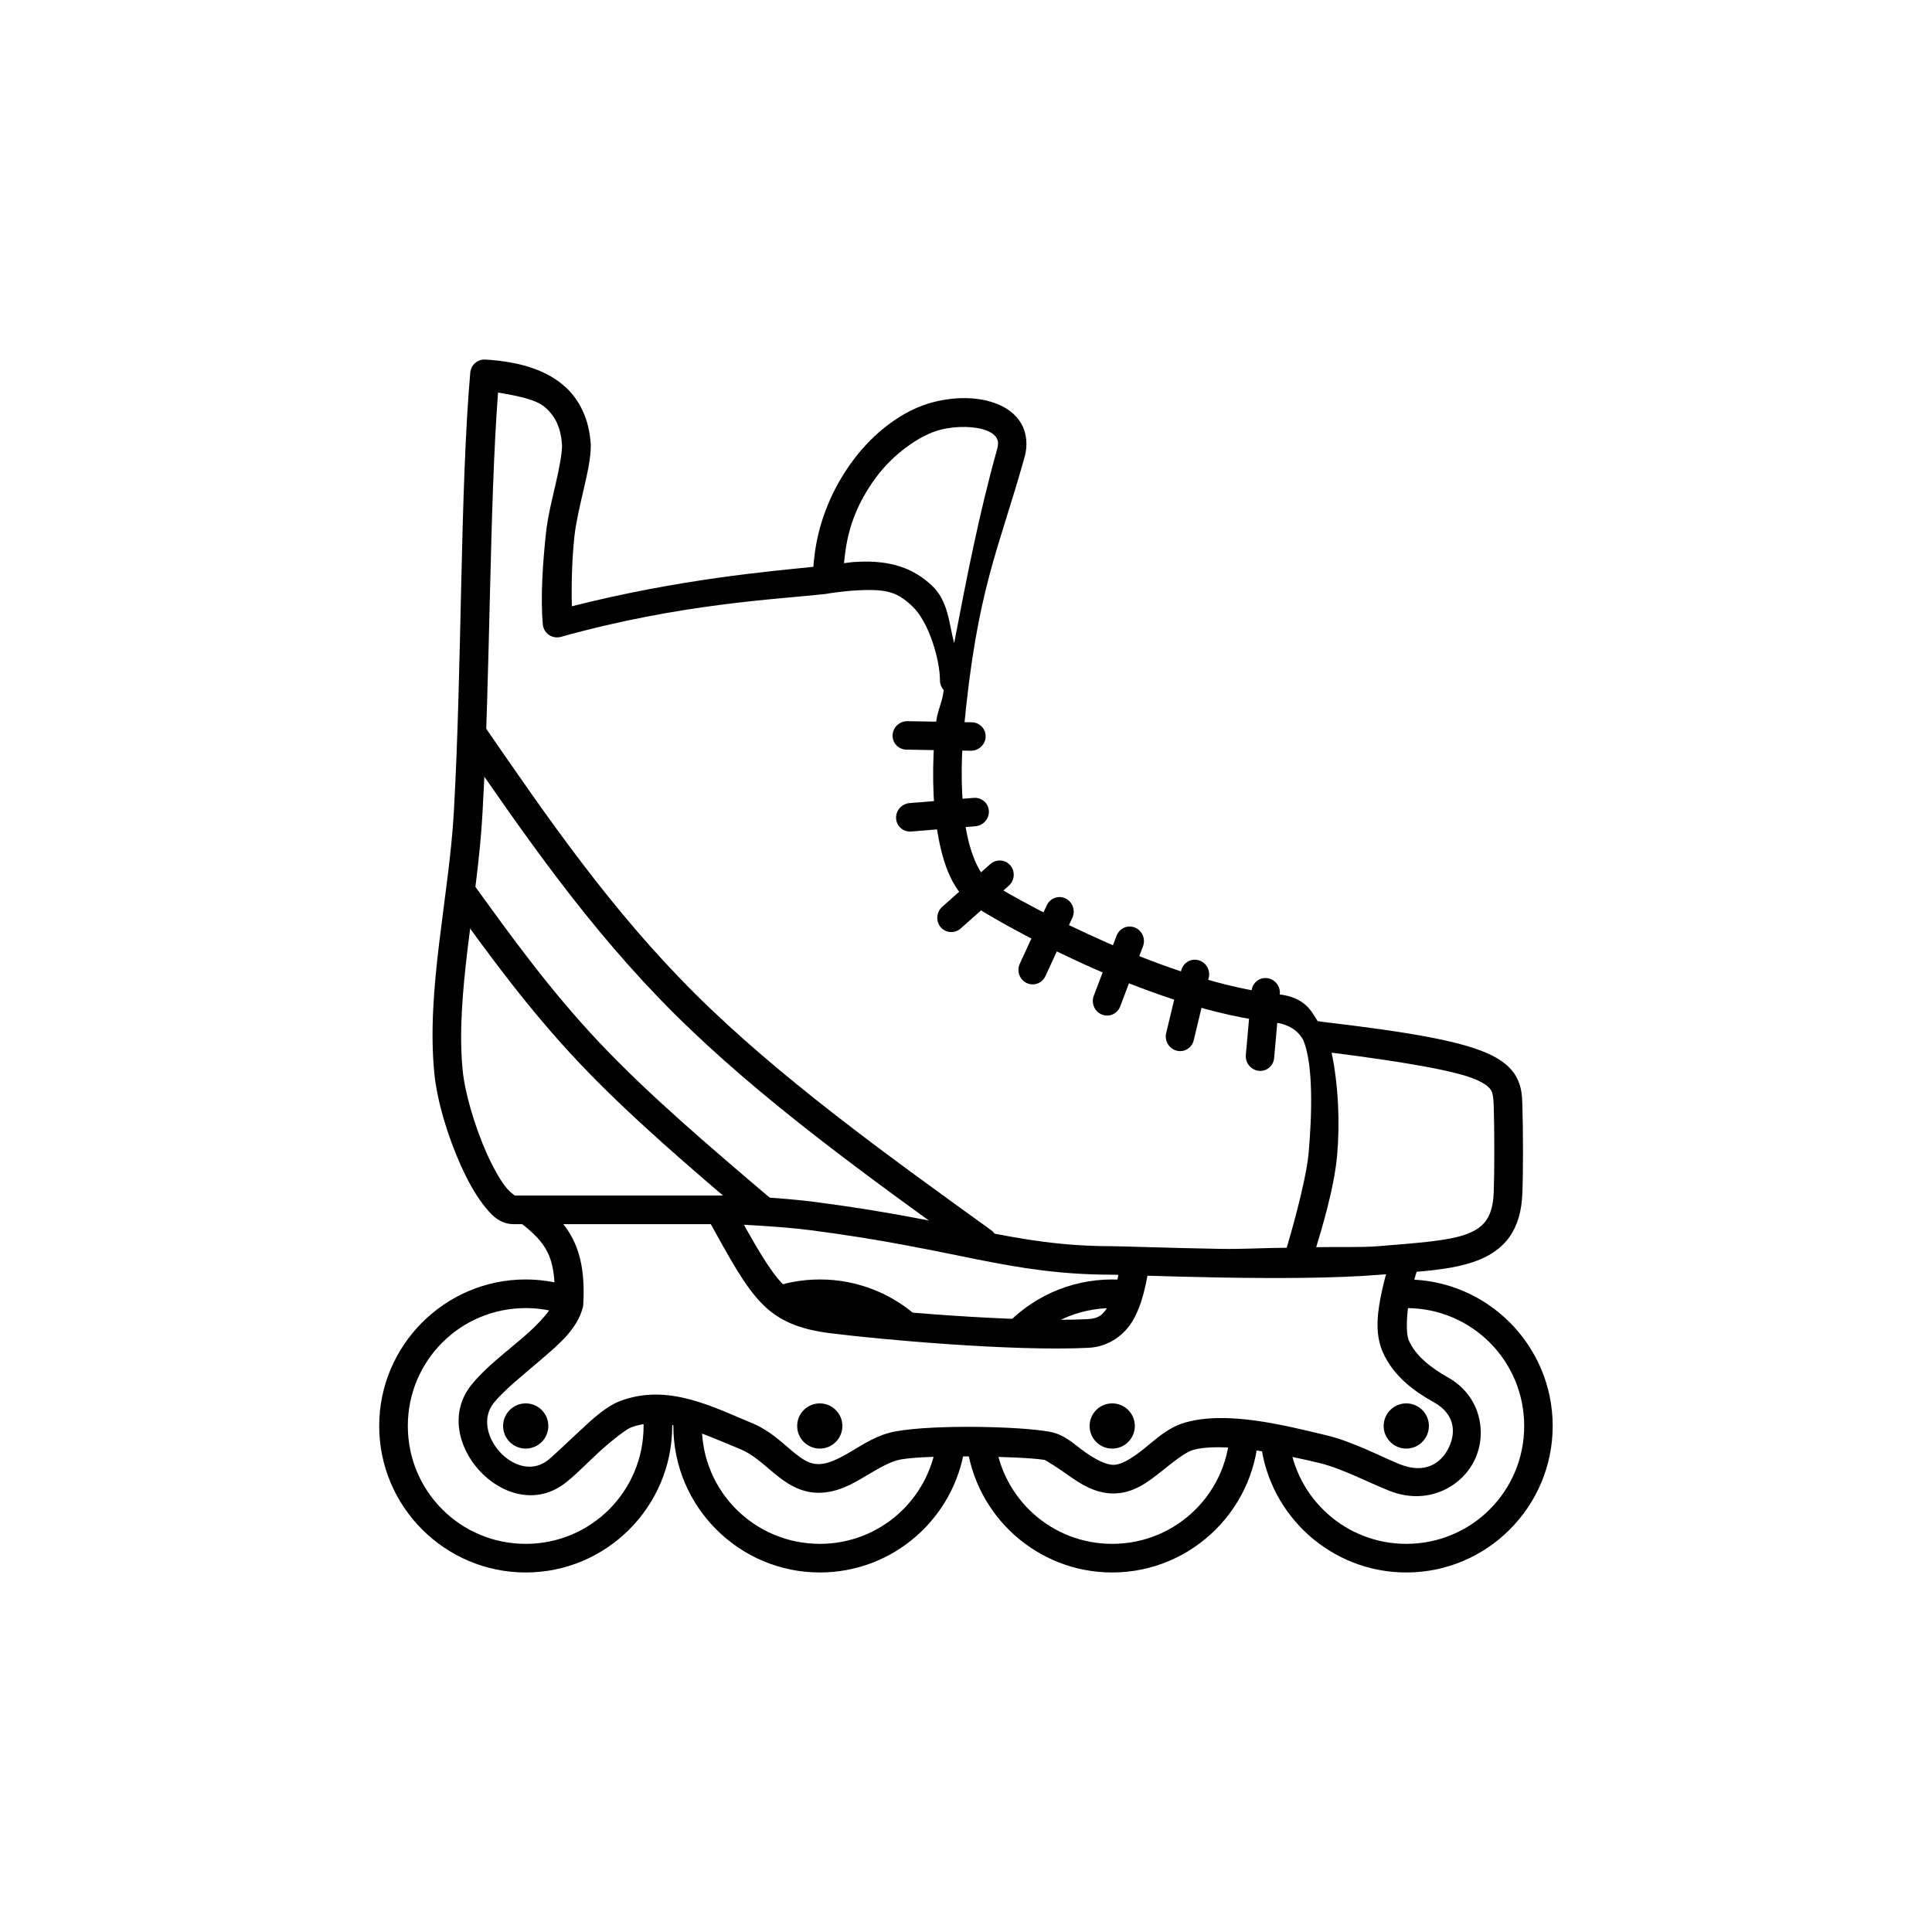 <?xml version="1.0" encoding="UTF-8"?>
<!-- Uploaded to: ICON Repo, www.svgrepo.com, Generator: ICON Repo Mixer Tools -->
<svg fill="#000000" width="800px" height="800px" version="1.1" viewBox="144 144 512 512" xmlns="http://www.w3.org/2000/svg">
 <g>
  <path d="m272.64 239.29c-2.055-0.133-3.84 1.406-4.016 3.457-2.727 31.34-2.172 77.934-4.352 116.48-1.266 22.398-7.367 47.02-5.168 69.211 0.723 7.324 3.508 16.602 7.027 24.434 1.762 3.914 3.691 7.434 5.801 10.191 2.113 2.758 4.375 5.356 8.258 5.356h57.125c3.121 0.082 14.074 0.641 21.496 1.598 39.016 5.035 52.398 11.73 79.738 11.789 2.414 0.004 14.57 0.5 28.711 0.746 14.137 0.242 30.508 0.258 42.582-0.746 10.273-0.855 18.75-1.137 25.586-3.719 3.418-1.289 6.504-3.297 8.629-6.32 2.125-3.027 3.203-6.871 3.383-11.418 0.227-5.672 0.219-16.68 0-23.656-0.066-2.18-0.18-4.75-1.598-7.324-1.418-2.574-4.004-4.629-7.699-6.25-7.297-3.199-20.074-5.566-44.105-8.367-0.043-0.004-0.031-0.031-0.074-0.035-0.16-0.035-0.324-0.062-0.484-0.074-0.098-0.02-0.199-0.031-0.297-0.039-1.539-2.348-3.059-6.324-10.562-7.141-28.84-3.137-66.215-23.312-76.02-29.453-2.715-1.703-5.379-7.082-6.656-14.617-1.277-7.535-1.379-16.898-0.559-25.699 3.527-37.766 9.188-47.688 16.141-72.559 0.887-3.172 0.566-6.379-0.891-8.887-1.461-2.512-3.789-4.156-6.324-5.172-5.066-2.031-11.211-1.973-16.922-0.52-8.281 2.102-15.891 8.25-21.086 15.137-9.852 13.055-10.488 25.59-10.75 28.523-11.367 1.172-35.418 3.203-64.004 10.453-0.141-5.688 0.008-12.234 0.668-18.449 0.395-3.668 1.434-8.066 2.418-12.348 0.988-4.277 1.973-8.383 1.934-12.121-0.008-0.062-0.023-0.125-0.035-0.188-0.379-6.023-2.66-11.676-7.402-15.621-4.738-3.945-11.516-6.117-20.492-6.656zm3.348 8.738c5.062 0.852 9.957 1.832 12.273 3.758 3.016 2.512 4.387 5.719 4.688 10.191 0 2.219-0.719 6.031-1.676 10.188-0.973 4.223-2.133 8.82-2.602 13.242-0.84 7.852-1.453 16.961-0.82 24.062 0.102 1.121 0.695 2.141 1.621 2.781 0.93 0.637 2.094 0.832 3.176 0.527 31.75-8.875 57.457-9.957 69.922-11.344 0.086-0.008 0.172-0.02 0.258-0.035 0 0 3.922-0.73 8.777-0.969 7.812-0.383 10.395 0.695 14.168 4.242 4.481 4.207 7.328 14.355 7.328 19.637 0 0.949 0.359 1.867 1.004 2.566-0.574 4.336-1.738 4.859-2.231 10.113-0.871 9.32-0.844 19.184 0.594 27.672s4.062 15.953 10.117 19.746c10.695 6.703 47.703 27.145 79.215 30.57 6.074 0.664 7.668 4.871 7.699 4.949 2.543 6.473 2.215 19.316 1.301 29.641-0.691 7.82-5.25 23.215-5.801 25.102-6.188 0.039-11.715 0.402-17.629 0.297-14.035-0.242-25.574-0.699-28.82-0.707-26.09-0.055-39.137-6.637-78.773-11.75-8.012-1.035-18.887-1.582-22.352-1.676h-0.109-57.125c0.637 0-0.688-0.324-2.231-2.34-1.543-2.016-3.312-5.144-4.91-8.703-3.199-7.117-5.844-16.121-6.434-22.094-2-20.207 3.918-44.605 5.242-68.02 2.117-37.418 1.809-81.074 4.129-111.65zm117.26 9.855c4.367-1.109 9.375-0.922 12.238 0.227 1.43 0.57 2.223 1.281 2.602 1.934 0.379 0.648 0.613 1.391 0.148 3.047-4.731 16.922-7.977 33.609-11.379 51.363-1.418-5.484-1.559-11.195-5.914-15.285-4.844-4.551-10.785-6.727-19.711-6.285-1.969 0.094-2.035 0.195-3.57 0.371 0.473-3.844 0.934-12.73 8.703-23.023 4.289-5.684 11.117-10.883 16.883-12.348zm103.65 165.09c19.812 2.5 33.176 4.902 38.195 7.106 2.793 1.223 3.66 2.16 4.09 2.938 0.43 0.777 0.605 1.895 0.668 3.906 0.211 6.719 0.207 17.867 0 23.133-0.141 3.551-0.906 5.797-2.008 7.363-1.098 1.566-2.648 2.684-5.094 3.606-4.891 1.848-13.129 2.371-23.543 3.234-4.508 0.375-10.844 0.137-16.402 0.262 1.145-3.805 4.75-15.348 5.543-24.285 0.77-8.676 0.352-18.57-1.449-27.262z"/>
  <path d="m283.32 483.07c-21.395 0-38.828 17.434-38.828 38.828 0 21.395 17.434 38.824 38.828 38.824 21.395 0 38.824-17.43 38.824-38.824 0-1.555-0.078-3.102-0.258-4.613l-7.551 0.895c0.145 1.215 0.223 2.461 0.223 3.719 0 17.297-13.941 31.238-31.238 31.238-17.301 0-31.242-13.941-31.242-31.238 0-17.301 13.941-31.242 31.242-31.242 3.461 0 6.789 0.566 9.891 1.602l2.383-7.18c-3.863-1.289-7.992-2.008-12.273-2.008z"/>
  <path d="m361.27 483.07c-4.836 0-9.516 0.906-13.797 2.527l2.715 7.066c3.441-1.305 7.172-2.008 11.082-2.008 8.188 0 15.594 3.125 21.164 8.258l5.129-5.578c-6.91-6.371-16.168-10.266-26.293-10.266zm-38.602 34.512c-0.16 1.426-0.223 2.852-0.223 4.316 0 21.395 17.43 38.824 38.824 38.824 19.539 0 35.758-14.512 38.418-33.359l-7.512-1.039c-2.141 15.164-15.105 26.812-30.906 26.812-17.297 0-31.277-13.941-31.277-31.238 0-1.184 0.098-2.352 0.223-3.496z"/>
  <path d="m438.74 483.07c-11.367 0-21.652 4.906-28.746 12.719l5.613 5.094c5.719-6.293 13.941-10.227 23.133-10.227 0.898 0 1.805 0.039 2.68 0.113l0.629-7.551c-1.09-0.094-2.199-0.148-3.309-0.148zm31.242 38.828c0 17.297-13.941 31.238-31.242 31.238-16.07 0-29.219-12.043-31.016-27.594l-7.551 0.855c2.231 19.312 18.691 34.324 38.566 34.324 21.395 0 38.828-17.43 38.828-38.824z"/>
  <path d="m516.69 483.07v7.586c17.297 0 31.238 13.941 31.238 31.242 0 17.297-13.941 31.238-31.238 31.238-16.055 0-29.238-12.027-31.055-27.559l-7.512 0.855c2.254 19.289 18.711 34.289 38.566 34.289 21.395 0 38.789-17.43 38.789-38.824 0-21.395-17.395-38.828-38.789-38.828z"/>
  <path d="m283.99 461.31c-1.043 0.098-2 0.625-2.641 1.453-1.293 1.641-1.012 4.023 0.633 5.316 3.273 2.57 5.566 4.734 7.066 7.66 1.441 2.816 2.18 6.824 1.895 13.02-0.652 2.109-3.918 5.887-8.367 9.707-4.551 3.902-9.902 7.91-13.609 12.496-11.707 14.465 9.105 37.395 24.359 26.402 2.672-1.922 5.852-5.262 9.332-8.477 3.484-3.219 7.438-6.203 8.594-6.621 8.879-3.207 18.191 1.336 29.082 5.84 3.098 1.277 5.719 3.742 8.777 6.285 3.059 2.539 6.91 5.305 12.086 5.207 4.902-0.094 8.836-2.426 12.273-4.465 3.438-2.035 6.473-3.852 9.188-4.352 7.481-1.379 33.016-0.816 38.121 0.113 0.352 0.062 3.195 1.84 6.32 4.051 3.125 2.215 7.023 4.828 11.977 4.836 5.289 0.012 9.262-3.109 12.645-5.801 3.379-2.691 6.414-5.148 8.48-5.727 7.348-2.066 21.988 0.703 33.434 3.457 5.918 1.426 12.758 5.047 18.559 7.363 9.824 3.926 18.934-0.789 22.5-7.957 3.562-7.168 1.781-17.215-7.031-22.129-4.055-2.262-8.48-5.531-10.301-9.746-0.852-1.977-0.652-7.254 0.297-11.676 0.953-4.422 2.269-7.996 2.269-7.996 0.352-0.941 0.312-1.984-0.105-2.898-0.418-0.914-1.184-1.625-2.125-1.973-0.941-0.352-1.984-0.312-2.898 0.105-0.914 0.418-1.625 1.184-1.973 2.125 0 0-1.492 4.027-2.566 9.039-1.078 5.008-2.125 10.984 0.148 16.25 2.934 6.797 8.945 10.809 13.574 13.391 5.606 3.125 5.941 8.023 3.906 12.121-2.039 4.102-6.262 6.969-12.906 4.316-5.082-2.031-12.199-5.926-19.562-7.699-11.57-2.785-26.297-6.469-37.266-3.383-4.668 1.312-7.992 4.582-11.156 7.102-3.164 2.519-5.891 4.133-7.887 4.129-2.078-0.004-4.801-1.422-7.621-3.422-2.824-2-5.285-4.613-9.375-5.356-7.938-1.441-30.648-1.949-40.836-0.074-4.691 0.863-8.383 3.328-11.676 5.281-3.293 1.953-6.09 3.336-8.555 3.383-2.496 0.047-4.367-1.184-7.102-3.457-2.738-2.273-5.965-5.477-10.711-7.438-10.516-4.348-22.086-10.453-34.551-5.953-4.078 1.473-7.527 4.793-11.156 8.145-3.633 3.356-7.231 6.879-8.629 7.887-8.387 6.043-20.359-7.602-14.023-15.434 2.773-3.426 7.848-7.445 12.609-11.531 4.762-4.086 9.488-8.07 10.973-13.758 0.059-0.246 0.098-0.496 0.109-0.746 0.441-7.5-0.531-13.039-2.789-17.441-2.254-4.402-5.594-7.391-9.109-10.152-0.758-0.605-1.715-0.898-2.68-0.82zm50.766 0.223c-0.559 0.031-1.105 0.184-1.598 0.449-0.887 0.484-1.543 1.305-1.824 2.273-0.277 0.969-0.156 2.012 0.336 2.894 5.953 10.754 9.586 17.516 14.207 22.277 4.617 4.762 10.27 6.894 18.109 7.883 13.043 1.648 48.367 4.871 68.508 3.871 5.344-0.266 9.551-3.418 11.824-7.402 2.277-3.988 3.258-8.691 4.129-13.688 0.176-0.992-0.055-2.012-0.633-2.832-0.578-0.824-1.461-1.383-2.453-1.555-0.992-0.176-2.012 0.055-2.836 0.633-0.824 0.578-1.383 1.461-1.555 2.453-0.828 4.762-1.84 8.793-3.234 11.23-1.395 2.441-2.566 3.422-5.617 3.57-18.863 0.938-54.629-2.211-67.164-3.793-7.098-0.895-10.238-2.137-13.648-5.652-3.414-3.516-7.062-9.918-13.02-20.68-0.707-1.266-2.082-2.019-3.531-1.934z"/>
  <path d="m289.31 521.9c0 3.309-2.68 5.992-5.992 5.992-3.309 0-5.988-2.684-5.988-5.992 0-3.309 2.68-5.988 5.988-5.988 3.312 0 5.992 2.68 5.992 5.988"/>
  <path d="m522.67 521.9c0 3.309-2.684 5.992-5.992 5.992-3.309 0-5.992-2.684-5.992-5.992 0-3.309 2.684-5.988 5.992-5.988 3.309 0 5.992 2.68 5.992 5.988"/>
  <path d="m444.74 521.9c0 3.309-2.684 5.992-5.992 5.992s-5.992-2.684-5.992-5.992c0-3.309 2.684-5.988 5.992-5.988s5.992 2.68 5.992 5.988"/>
  <path d="m367.24 521.9c0 3.309-2.68 5.992-5.988 5.992-3.312 0-5.992-2.684-5.992-5.992 0-3.309 2.68-5.988 5.992-5.988 3.309 0 5.988 2.68 5.988 5.988"/>
  <path d="m442.73 389.59c-1.258 0.246-2.316 1.094-2.797 2.305l-6.047 15.941c-0.777 1.953 0.148 4.195 2.066 5.008s4.106-0.113 4.887-2.066l6.043-15.938c0.781-1.953-0.145-4.195-2.062-5.008-0.66-0.281-1.391-0.371-2.09-0.234z"/>
  <path d="m459.53 398.5c-1.215 0.402-2.156 1.379-2.484 2.637l-3.984 16.574c-0.523 2.039 0.676 4.144 2.684 4.707 2.008 0.562 4.059-0.633 4.586-2.668l3.981-16.574c0.527-2.035-0.672-4.144-2.68-4.707-0.691-0.195-1.426-0.195-2.102 0.031z"/>
  <path d="m477.75 403.55c-1.145 0.574-1.934 1.68-2.07 2.973l-1.516 16.98c-0.219 2.094 1.277 4 3.344 4.266 2.066 0.266 3.926-1.219 4.144-3.309l1.512-16.977c0.223-2.09-1.273-4-3.34-4.266-0.715-0.09-1.438 0.016-2.074 0.336z"/>
  <path d="m424.38 381.75c-1.27 0.156-2.387 0.93-2.949 2.102l-7.148 15.477c-0.914 1.895-0.148 4.195 1.711 5.141 1.859 0.945 4.106 0.172 5.019-1.719l7.144-15.477c0.914-1.895 0.152-4.195-1.707-5.141-0.641-0.328-1.359-0.469-2.066-0.383z"/>
  <path d="m410.04 372.2c-1.227-0.367-2.559-0.102-3.547 0.746l-12.746 11.324c-1.594 1.371-1.816 3.789-0.488 5.394 1.324 1.609 3.691 1.801 5.289 0.434l12.742-11.324c1.598-1.371 1.816-3.785 0.492-5.394-0.457-0.555-1.059-0.973-1.742-1.176z"/>
  <path d="m405.38 356.97c-0.762-1.031-1.984-1.621-3.281-1.535l-16.992 1.387c-2.098 0.137-3.727 1.938-3.637 4.019s1.867 3.66 3.965 3.523l16.988-1.391c2.098-0.137 3.727-1.934 3.637-4.016-0.031-0.719-0.262-1.414-0.684-1.988z"/>
  <path d="m404.72 337.27c-0.656-1.102-1.812-1.809-3.113-1.852l-17.047-0.297c-2.102-0.07-3.898 1.559-4.012 3.641-0.113 2.082 1.496 3.828 3.598 3.898l17.043 0.293c2.102 0.074 3.898-1.555 4.016-3.637 0.039-0.719-0.121-1.434-0.484-2.047z"/>
  <path d="m266.25 376.52c-0.812-0.012-1.609 0.234-2.269 0.707-0.82 0.59-1.371 1.484-1.531 2.481-0.16 0.996 0.082 2.019 0.676 2.836 10.332 14.309 20.801 28.75 34.254 42.992 13.453 14.242 29.699 28.066 45.855 41.805 1.602 1.352 3.996 1.152 5.356-0.449 1.352-1.602 1.152-3.996-0.449-5.356-16.152-13.734-32.223-27.406-45.258-41.207-13.039-13.801-23.25-27.941-33.586-42.246-0.711-0.977-1.84-1.555-3.047-1.562z"/>
  <path d="m269.22 334.61c-0.809-0.023-1.602 0.211-2.266 0.668-0.84 0.574-1.414 1.461-1.594 2.457-0.184 1 0.043 2.031 0.625 2.863 16.91 24.562 34.031 49.465 56.789 72.113 22.758 22.645 51.273 43.156 79.477 63.484 1.707 1.203 4.066 0.805 5.281-0.895 1.211-1.695 0.828-4.051-0.855-5.281-28.203-20.328-56.375-40.68-78.508-62.703s-38.988-46.473-55.898-71.035c-0.688-1.016-1.824-1.641-3.051-1.672z"/>
 </g>
</svg>